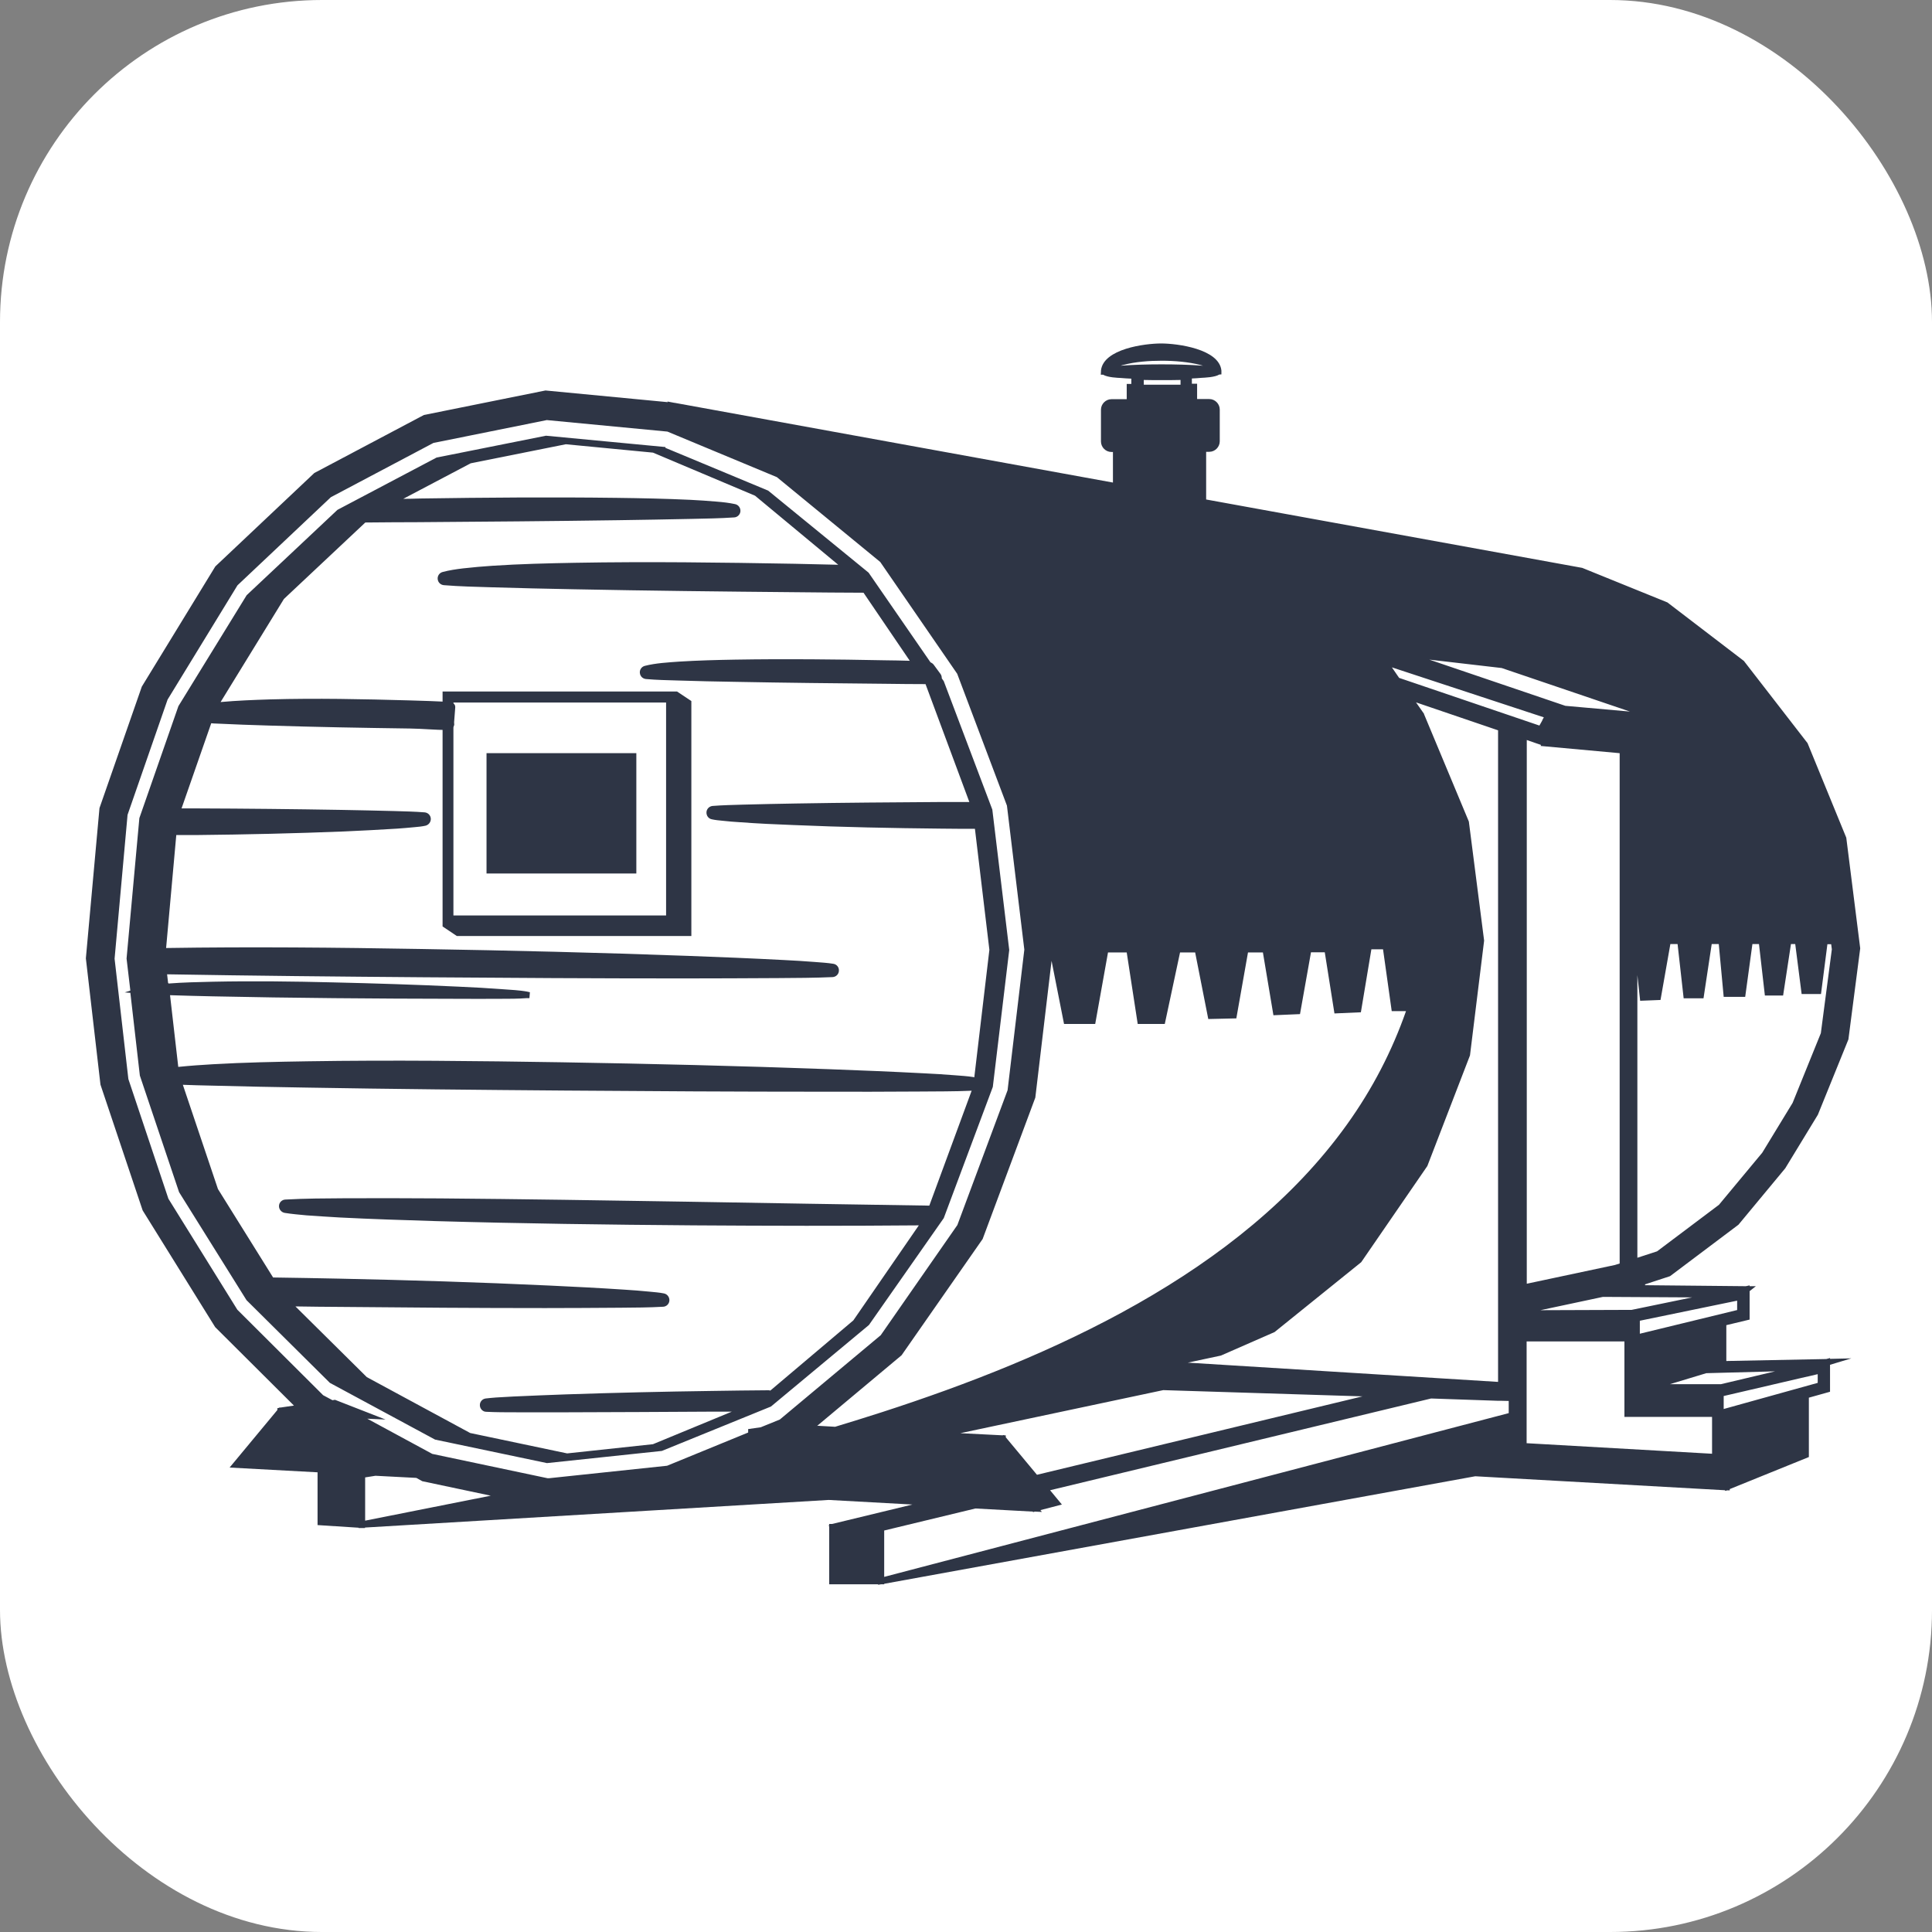 <?xml version="1.0" encoding="UTF-8"?> <svg xmlns="http://www.w3.org/2000/svg" width="90" height="90" viewBox="0 0 90 90" fill="none"><rect x="0" y="0" width="90" height="90" fill="#808080" stroke="none"/><rect width="90" height="90" rx="15" fill="white"></rect><path fill-rule="evenodd" clip-rule="evenodd" d="M54.986 17.7C54.696 17.708 54.406 17.708 54.115 17.708C53.825 17.708 53.557 17.708 53.282 17.7V17.922H54.994V17.7H54.986ZM54.191 64.757L44.736 66.763L46.7 66.863L46.769 66.847L46.784 66.863H46.853V66.955L48.306 68.701L63.471 65.048L54.176 64.757H54.191ZM76.275 58.591L77.193 58.292L80.075 56.125L82.093 53.697L83.507 51.376L84.822 48.129L85.334 44.223L85.303 43.986H85.127L84.829 46.306H83.927L83.629 43.978H83.43L83.064 46.375H82.215L81.94 43.978H81.634L81.298 46.437H80.296L80.067 43.978H79.738L79.356 46.505H78.431L78.148 43.978H77.812L77.353 46.582L76.405 46.62L76.275 45.425V58.584V58.591ZM38.093 66.418L38.903 66.465C39.629 66.242 40.363 66.02 41.089 65.783C48.948 63.24 57.777 59.311 62.738 52.395C63.938 50.725 64.847 48.956 65.497 47.103H64.832L64.427 44.223H63.884L63.395 47.156L62.164 47.21L61.713 44.361H61.071L60.559 47.241L59.321 47.294L58.831 44.369H58.136L57.593 47.44L56.286 47.47L55.675 44.369H54.971L54.26 47.7H52.999L52.487 44.369H51.615L51.019 47.7H49.567L48.986 44.759L48.229 51.131L45.775 57.718L41.999 63.133L38.062 66.426L38.093 66.418ZM34.095 65.76C33.766 65.76 33.445 65.76 33.124 65.76C30.915 65.775 28.706 65.783 26.489 65.79C25.679 65.79 24.861 65.79 24.051 65.79C23.584 65.79 23.118 65.79 22.652 65.767C22.491 65.767 22.361 65.63 22.354 65.469C22.346 65.308 22.461 65.17 22.621 65.147C22.782 65.124 22.942 65.117 23.103 65.101C23.37 65.086 23.638 65.07 23.913 65.055C24.723 65.017 25.541 64.986 26.352 64.956C28.63 64.879 30.907 64.826 33.193 64.795C34.057 64.779 34.921 64.772 35.784 64.764C35.823 64.764 35.853 64.764 35.884 64.779L39.752 61.509L42.802 57.082C39.308 57.113 35.807 57.105 32.314 57.082C28.301 57.052 24.28 56.998 20.267 56.883C18.784 56.837 17.308 56.791 15.825 56.715C15.306 56.684 14.793 56.653 14.274 56.615C13.937 56.584 13.593 56.554 13.257 56.5C13.104 56.47 12.989 56.332 12.997 56.171C13.005 56.01 13.135 55.888 13.288 55.88C14.228 55.826 15.168 55.826 16.108 55.819C17.576 55.811 19.044 55.819 20.511 55.826C24.334 55.857 28.155 55.918 31.978 55.979C35.746 56.041 39.515 56.11 43.291 56.163L45.263 50.81C44.438 50.848 43.604 50.84 42.779 50.848C41.303 50.856 39.821 50.863 38.345 50.856C34.324 50.856 30.303 50.833 26.283 50.802C22.277 50.771 18.272 50.733 14.274 50.664C12.798 50.641 11.316 50.611 9.84 50.572C9.397 50.565 8.961 50.549 8.518 50.534L10.153 55.39L12.722 59.51C13.746 59.526 14.778 59.541 15.803 59.564C19.067 59.633 22.331 59.732 25.595 59.886C26.757 59.939 27.926 60 29.088 60.077C29.47 60.1 29.86 60.131 30.242 60.169C30.472 60.192 30.701 60.207 30.93 60.253C31.083 60.284 31.19 60.422 31.183 60.582C31.175 60.743 31.045 60.866 30.892 60.873C30.227 60.912 29.562 60.912 28.889 60.919C27.727 60.927 26.558 60.935 25.396 60.935C22.231 60.935 19.067 60.912 15.894 60.881C15.183 60.881 14.473 60.866 13.762 60.858L17.087 64.151L21.903 66.755L26.42 67.705L30.418 67.276L34.11 65.752L34.095 65.76ZM7.853 45.816C8.541 45.763 9.244 45.747 9.932 45.732C11.789 45.694 13.655 45.717 15.504 45.763C17.454 45.808 19.411 45.87 21.36 45.962C22.055 45.992 22.751 46.031 23.447 46.084C23.783 46.107 24.211 46.13 24.547 46.191L24.685 46.222L24.662 46.498H24.524C24.127 46.528 23.722 46.528 23.332 46.528C22.636 46.528 21.941 46.536 21.238 46.528C19.342 46.528 17.446 46.513 15.558 46.498C13.67 46.482 11.782 46.452 9.901 46.413C9.244 46.398 8.579 46.383 7.921 46.36L8.304 49.699C8.304 49.699 8.311 49.699 8.319 49.699C8.846 49.645 9.381 49.607 9.909 49.577C11.384 49.492 12.86 49.462 14.335 49.439C18.279 49.377 22.216 49.423 26.16 49.485C30.303 49.554 34.447 49.653 38.59 49.806C40.065 49.86 41.548 49.921 43.023 49.998C43.513 50.021 44.002 50.051 44.483 50.09C44.766 50.113 45.057 50.128 45.34 50.174C45.355 50.174 45.37 50.174 45.386 50.189L46.089 44.246L45.416 38.609C44.896 38.609 44.376 38.609 43.857 38.601C41.556 38.578 39.247 38.532 36.946 38.433C36.121 38.402 35.303 38.364 34.477 38.303C34.202 38.287 33.927 38.264 33.659 38.234C33.491 38.218 33.323 38.203 33.155 38.165C33.002 38.134 32.903 37.996 32.91 37.836C32.918 37.682 33.04 37.56 33.193 37.544C33.667 37.506 34.141 37.498 34.607 37.483C35.433 37.46 36.251 37.445 37.076 37.43C39.316 37.391 41.548 37.376 43.788 37.361C44.246 37.361 44.697 37.361 45.156 37.361L43.115 31.869C42.511 31.869 41.9 31.862 41.296 31.854C38.934 31.831 36.579 31.808 34.217 31.762C33.346 31.747 32.474 31.731 31.603 31.701C31.099 31.685 30.594 31.678 30.09 31.632C29.937 31.616 29.822 31.502 29.807 31.348C29.791 31.195 29.891 31.057 30.036 31.019C30.541 30.889 31.122 30.858 31.641 30.82C32.513 30.766 33.384 30.743 34.256 30.728C36.579 30.69 38.903 30.713 41.227 30.759C41.609 30.759 41.991 30.774 42.381 30.782L40.226 27.611C39.194 27.611 38.154 27.596 37.122 27.588C33.659 27.557 30.189 27.519 26.726 27.45C25.45 27.427 24.165 27.396 22.889 27.358C22.147 27.335 21.406 27.32 20.672 27.259C20.519 27.243 20.404 27.128 20.389 26.975C20.374 26.822 20.473 26.684 20.618 26.646C20.932 26.562 21.253 26.516 21.574 26.477C22.033 26.424 22.491 26.386 22.95 26.355C24.226 26.271 25.511 26.24 26.787 26.217C30.197 26.156 33.614 26.202 37.023 26.263C37.695 26.278 38.376 26.294 39.048 26.309L35.173 23.092L30.418 21.085L26.359 20.695L21.925 21.583L18.784 23.238C19.044 23.238 19.304 23.23 19.571 23.222C22.621 23.176 25.679 23.153 28.729 23.192C29.875 23.207 31.014 23.23 32.161 23.284C32.574 23.307 32.979 23.33 33.392 23.368C33.675 23.391 33.957 23.422 34.24 23.483C34.393 23.513 34.5 23.651 34.492 23.812C34.485 23.965 34.355 24.096 34.202 24.103C33.545 24.149 32.88 24.157 32.222 24.172C31.076 24.195 29.937 24.218 28.79 24.233C25.686 24.279 22.591 24.302 19.487 24.325C18.662 24.325 17.844 24.333 17.018 24.34L13.226 27.902L10.276 32.704C11.04 32.635 11.805 32.605 12.577 32.581C14.74 32.52 16.903 32.566 19.067 32.627C19.686 32.643 20.305 32.666 20.924 32.696C21.069 32.696 21.222 32.796 21.207 32.957L21.154 33.646C21.154 33.738 21.184 33.769 21.115 33.868C21.054 33.96 20.962 34.014 20.848 34.006C20.267 34.006 19.686 33.945 19.097 33.937C16.903 33.907 14.717 33.868 12.523 33.799C11.713 33.776 10.903 33.746 10.092 33.707C10.008 33.707 9.924 33.7 9.84 33.692L8.457 37.659C8.701 37.659 8.946 37.659 9.19 37.659C11.43 37.667 13.662 37.69 15.902 37.728C16.727 37.744 17.545 37.759 18.371 37.782C18.845 37.797 19.319 37.805 19.785 37.843C19.938 37.858 20.06 37.981 20.068 38.134C20.076 38.287 19.976 38.425 19.823 38.464C19.655 38.502 19.487 38.517 19.319 38.532C19.044 38.563 18.768 38.578 18.501 38.601C17.675 38.655 16.858 38.693 16.032 38.732C13.731 38.824 11.43 38.877 9.122 38.9C8.816 38.9 8.518 38.9 8.212 38.9L7.738 44.162C11.705 44.1 15.673 44.139 19.64 44.208C23.783 44.277 27.926 44.376 32.069 44.529C33.545 44.583 35.028 44.644 36.503 44.721C36.992 44.744 37.481 44.775 37.963 44.813C38.246 44.836 38.536 44.851 38.819 44.897C38.98 44.92 39.094 45.066 39.079 45.226C39.071 45.387 38.941 45.51 38.781 45.517C37.94 45.556 37.092 45.556 36.251 45.563C34.775 45.571 33.292 45.579 31.817 45.579C27.796 45.579 23.775 45.556 19.762 45.525C15.772 45.494 11.782 45.456 7.784 45.387L7.83 45.785L7.853 45.816ZM6.087 46.253L5.812 46.23L6.072 46.145L5.896 44.652L6.492 38.111L8.311 32.895L11.491 27.726L15.719 23.751L20.336 21.315L25.434 20.297L30.999 20.825V20.863L35.784 22.855L40.134 26.408C40.134 26.408 40.187 26.447 40.21 26.47L40.463 26.677L43.344 30.851C43.398 30.874 43.452 30.912 43.49 30.958L43.811 31.394C43.857 31.456 43.872 31.525 43.872 31.601L43.964 31.731L46.226 37.713L47.014 44.254L46.249 50.633L43.964 56.745L40.478 61.724L35.914 65.522L30.831 67.59L25.48 68.157L20.267 67.062L15.367 64.419L11.484 60.567L8.342 55.535L6.515 50.105L6.072 46.245L6.087 46.253ZM15.512 65.224L15.604 65.208L17.958 66.127L17.11 66.089L20.137 67.728L25.511 68.862H25.572L31.076 68.28L34.852 66.733V66.572L35.44 66.487L36.327 66.127L41.028 62.199L44.598 57.067L46.937 50.787L47.717 44.238L46.907 37.529L44.59 31.387L41.005 26.179L36.19 22.227L31.091 20.105L25.472 19.569L20.19 20.634L15.413 23.161L11.063 27.266L7.807 32.589L5.942 37.958L5.338 44.66L5.98 50.266L7.845 55.842L11.056 61.011L15.053 64.994L15.482 65.224H15.512ZM71.842 33.554L71.918 33.416L64.84 31.088L65.176 31.578L71.712 33.799L71.85 33.554H71.842ZM65.963 32.719L66.338 33.255V33.271L68.425 38.272L69.136 43.817L68.478 49.163L66.491 54.318L63.41 58.798L59.374 62.053L56.875 63.148L55.331 63.477L69.786 64.374V34.021L65.963 32.719ZM71.123 34.473V59.801L75.228 58.928L75.45 58.859V35.086L71.765 34.749L71.788 34.703L71.123 34.473ZM72.92 32.88L75.931 33.148L69.954 31.119L66.583 30.728L72.92 32.88ZM52.196 17.034C52.196 17.034 52.219 17.034 52.227 17.034C52.854 16.988 53.488 16.973 54.115 16.973C54.742 16.973 55.376 16.988 56.003 17.034C56.011 17.034 56.019 17.034 56.034 17.034C55.988 17.019 55.95 17.011 55.927 17.003C55.361 16.858 54.704 16.804 54.123 16.804C53.542 16.804 52.884 16.85 52.319 17.003C52.296 17.003 52.258 17.019 52.212 17.034H52.196ZM70.282 65.821V65.262L69.931 65.254H69.778L66.667 65.147L48.917 69.421L49.467 70.087L48.466 70.347L48.535 70.432L48.206 70.416L48.13 70.439L48.107 70.416L45.439 70.271L41.189 71.297V73.457L70.282 65.829V65.821ZM22.858 69.674L19.671 69L19.395 68.846L17.492 68.747L17.01 68.823V70.838L22.866 69.674H22.858ZM76.39 61.655V62.13L80.923 61.027V60.59L76.39 61.525V61.662V61.655ZM80.296 65.637L84.676 64.419V64.014L84.256 64.113L84.08 64.151L80.296 65.032V65.637ZM79.754 66.005H75.672V62.489H71.116V67.23L79.754 67.721V65.997V66.005ZM82.689 63.883L79.486 63.968L77.789 64.481H80.166L82.689 63.883ZM74.67 60.414L71.758 61.034L76.008 61.019L78.829 60.437L74.67 60.414ZM76.642 59.87L81.328 59.916L81.504 59.878V59.916H81.795L81.504 60.146V61.471L80.419 61.731V63.401L85.074 63.309L85.25 63.263V63.301L86.243 63.278L85.25 63.577V64.833L84.264 65.109V67.874L80.579 69.367V69.428H80.449L80.38 69.451L80.35 69.421L68.723 68.77L41.189 73.779V73.802H41.044L40.906 73.825V73.802H38.628V71.159L38.613 71.029H38.628V70.991H38.766L42.504 70.087L38.605 69.873L17.003 71.159V71.182H16.842H16.705V71.167L14.793 71.044V68.586L10.696 68.364L12.921 65.683V65.599L12.997 65.584L13.012 65.568H13.074L13.693 65.477L10.024 61.823L6.645 56.385L4.68 50.526L4 44.644L4.634 37.644L6.607 31.984L10.031 26.386L14.641 22.035L19.747 19.332L25.411 18.19L31.106 18.734L31.091 18.704L31.412 18.765H31.427L51.845 22.479V21.055H51.776C51.508 21.055 51.287 20.833 51.287 20.565V19.087C51.287 18.819 51.508 18.596 51.776 18.596H52.487V17.884H52.701V17.639C52.54 17.631 52.372 17.624 52.212 17.608C52.074 17.601 51.6 17.585 51.386 17.455H51.279L51.287 17.31C51.287 17.31 51.287 17.31 51.287 17.302C51.287 17.287 51.287 17.279 51.287 17.264C51.394 16.245 53.343 16 54.092 16C54.841 16 56.798 16.253 56.898 17.264C56.898 17.271 56.898 17.287 56.898 17.302C56.898 17.302 56.898 17.302 56.898 17.31V17.44L56.798 17.448C56.592 17.578 56.11 17.593 55.973 17.601C55.82 17.616 55.675 17.624 55.522 17.631V17.876H55.766V18.589H56.332C56.599 18.589 56.821 18.811 56.821 19.079V20.557C56.821 20.825 56.599 21.047 56.332 21.047H56.187V23.268L73.707 26.454L77.674 28.063L81.237 30.789L84.203 34.619L86.007 39.023L86.656 44.177L86.106 48.42L84.684 51.928L83.163 54.425L80.984 57.052L77.797 59.449L76.627 59.832L76.642 59.87Z" fill="#2E3545"></path><path fill-rule="evenodd" clip-rule="evenodd" d="M21.122 32.727H31.029V42.645H21.122V32.727ZM31.541 32.214L32.206 32.658V43.603H21.282L20.617 43.158V32.214H31.541Z" fill="#2E3545"></path><path d="M29.643 35.085H22.664V40.691H29.643V35.085Z" fill="#2E3545"></path></svg> 